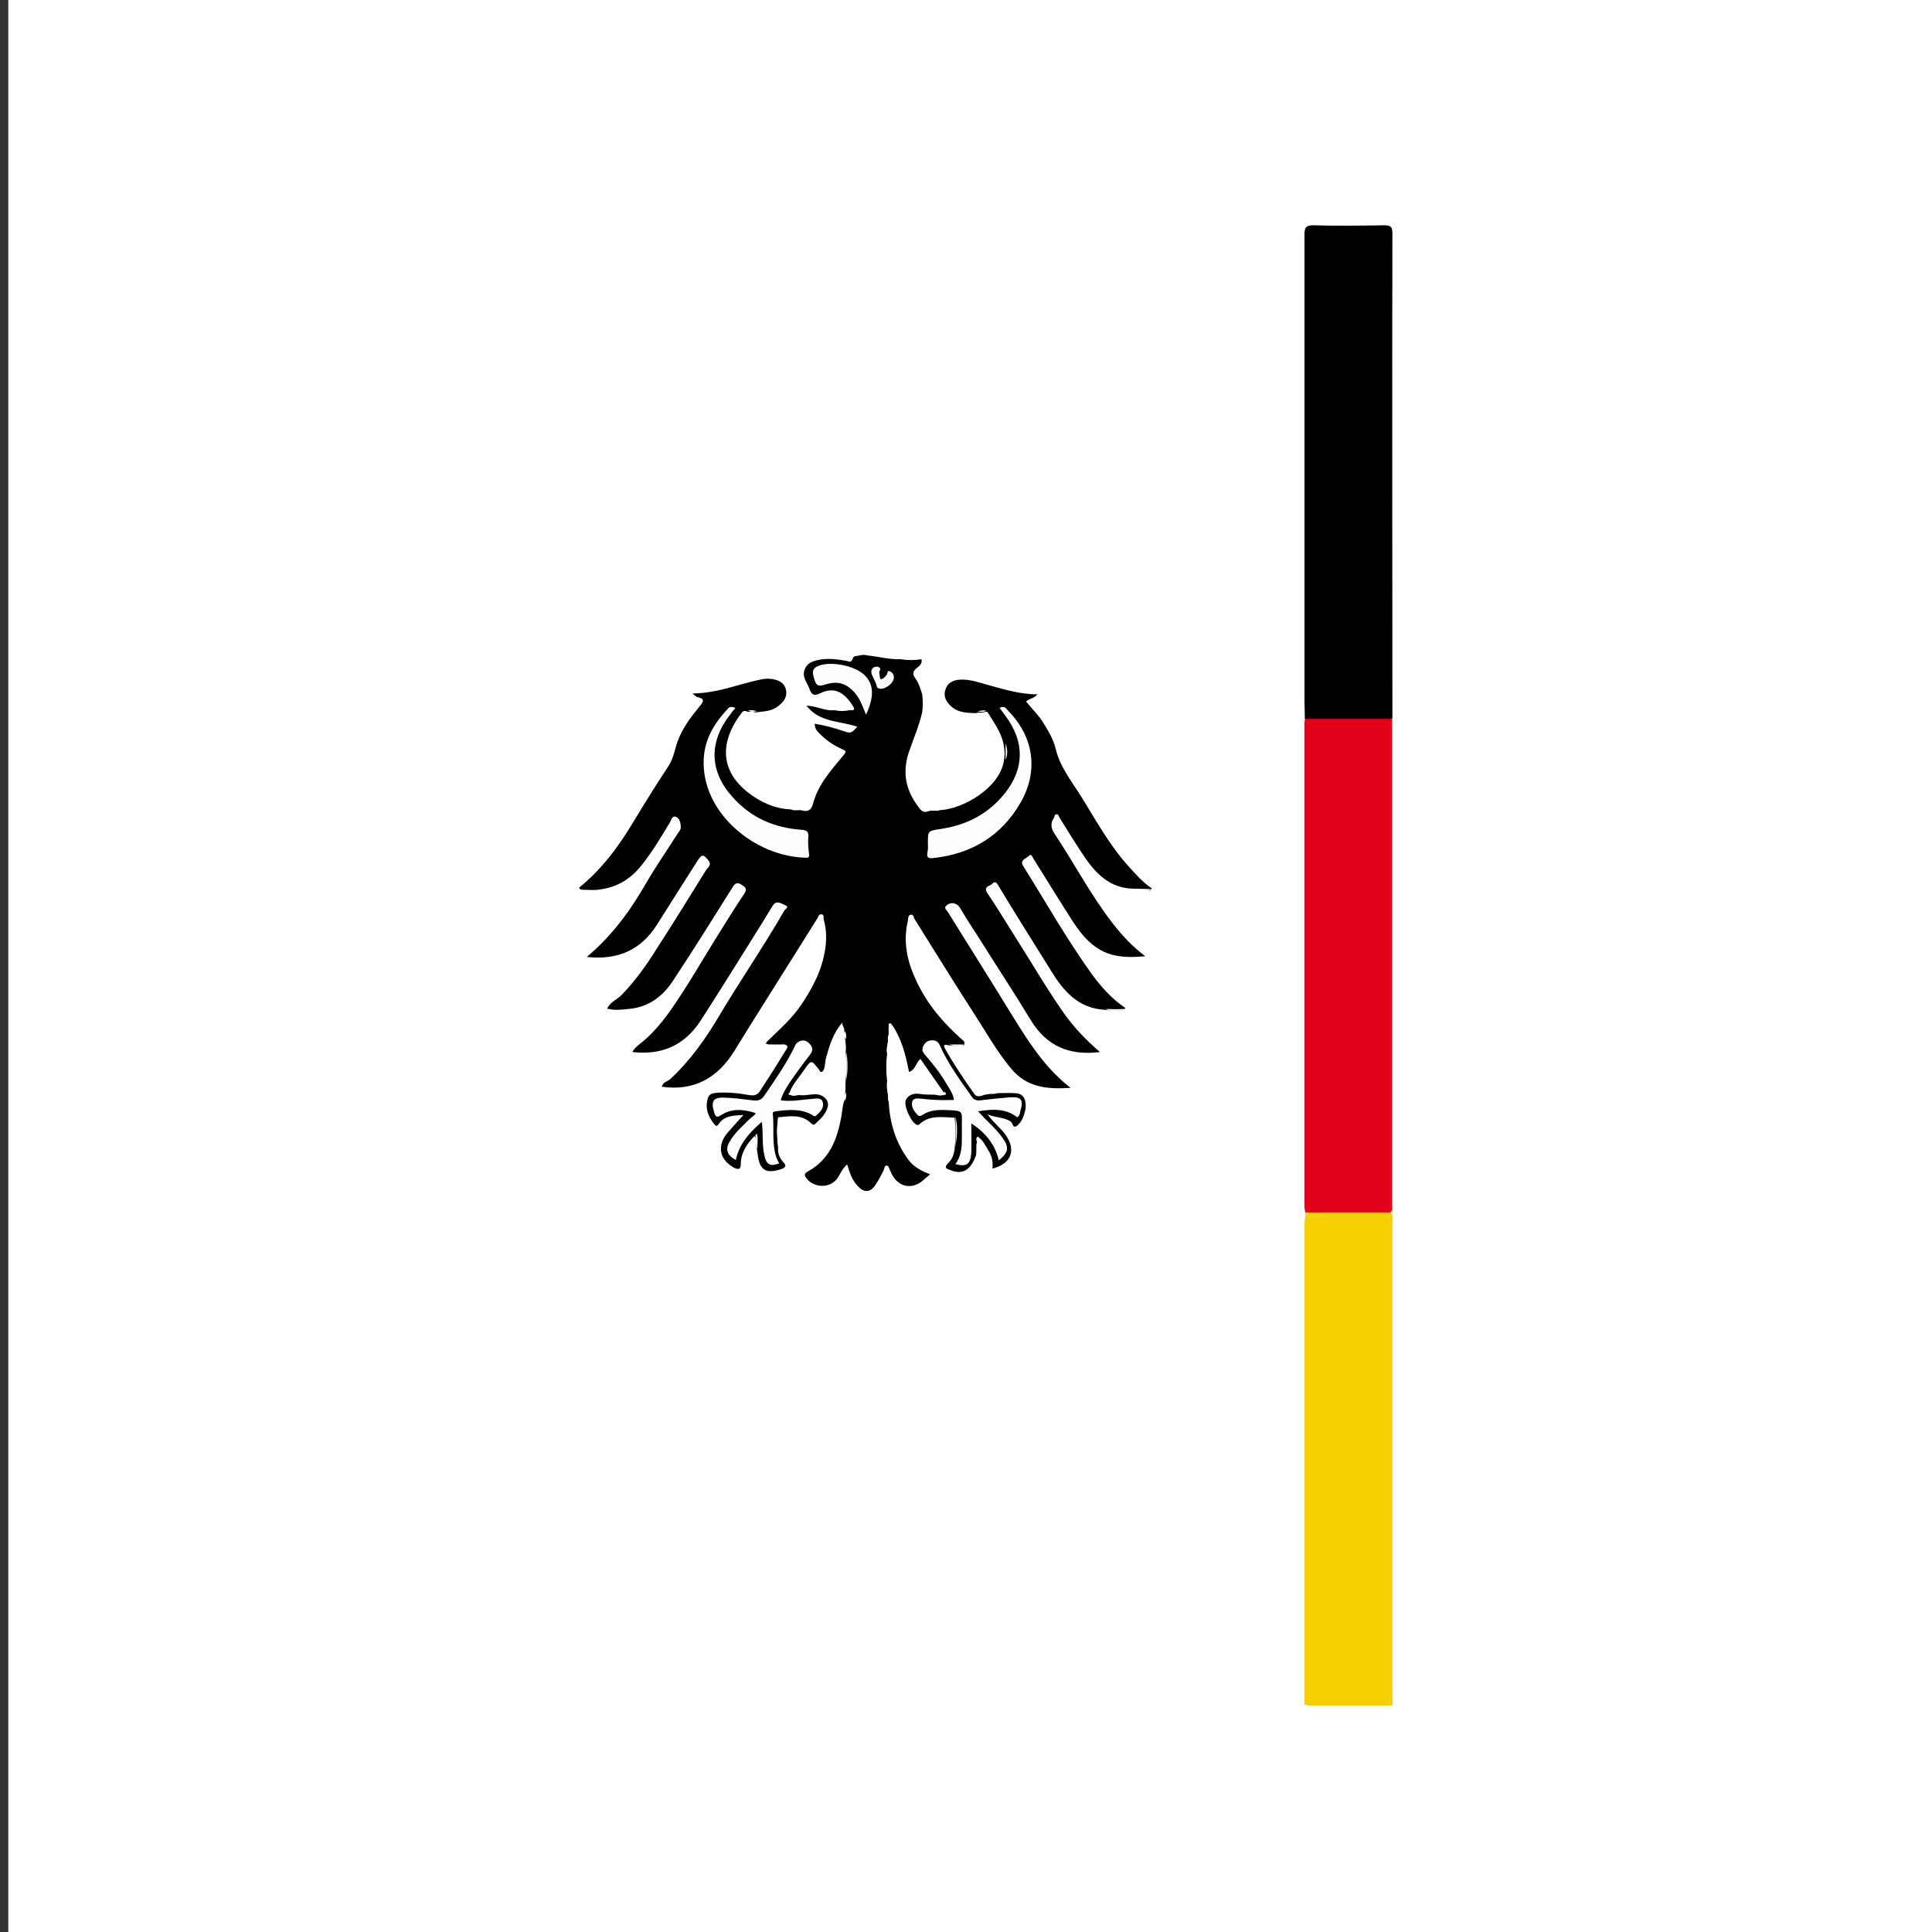 <?xml version="1.0" encoding="utf-8"?>
<!-- Generator: Adobe Illustrator 27.0.0, SVG Export Plug-In . SVG Version: 6.00 Build 0)  -->
<svg version="1.2" baseProfile="tiny" id="Ebene_1" xmlns="http://www.w3.org/2000/svg" xmlns:xlink="http://www.w3.org/1999/xlink"
	 x="0px" y="0px" viewBox="0 0 512 512" overflow="visible" xml:space="preserve">
<rect x="0" y="0" width="512" height="512" fill="#333333" stroke="none"/>
<g>
	<rect x="2.2" y="0" fill="#FFFFFF" width="512" height="512"/>
</g>
<g>
	<g>
		<path d="M300.1,235.5c-6.1-0.2-9.8-4.1-12.9-8.7c-2.2-3.3-4.3-6.7-6.4-10.1c-0.2-0.3-0.2-0.9-0.8-0.9c-0.6,0-0.5,0.6-0.7,0.9
			c-0.9,1.4-0.9,2.7,0.2,4.3c5.2,7.8,9.5,16.1,15.3,23.6c2.5,3.2,5.2,6.2,8.7,8.8c-8.8,0.9-13.7-0.9-19-8.9
			c-3.6-5.6-7.1-11.3-10.6-16.9c-0.3-0.5-0.6-1.5-1.2-0.8c-0.7,0.7-2.5,1.1-1.6,2.6c6,9.6,11.6,19.5,18.2,28.7
			c2.5,3.4,5.3,6.6,8.9,9c0.2,0.5-0.2,0.6-0.6,0.6c-1.6,0-3.3,0.2-4.9-0.1c-7-0.4-10.9-5-14.2-10.4c-4.7-7.6-9.5-15.1-14.1-22.8
			c-0.8-1.3-1.4-0.1-1.8,0.1c-0.7,0.3-1.9,0.7-1,2.1c2.5,3.7,4.8,7.5,7.2,11.3c4.4,6.9,8.5,14,13.2,20.7c2.7,3.8,5.9,7.1,9.5,10.2
			c-8,1-14.1-1.5-18.3-8.4c-4.6-7.6-9.5-15-14.2-22.5c-1.5-2.3-3-4.6-4.4-7c-0.3-0.5-0.6-1-1.1-1.2c-0.9-0.6-2-0.4-2.7,0.3
			c-0.8,0.6,0.1,1.2,0.4,1.7c5.4,8.7,10.9,17.4,16.3,26.2c3.9,6.3,7.7,12.6,13.1,17.7c0.9,0.9,1.9,1.7,3.1,2.7
			c-6.3,0.4-11.7-0.1-15.9-5.3c-3.8-4.6-6.6-9.7-9.8-14.6c-5.3-8.2-10.4-16.5-15.6-24.8c-0.3-0.4-0.2-1.3-1-1.2
			c-0.8,0.1-0.7,1-0.8,1.6c-1.2,5-0.4,9.9,1.6,14.5c2.7,6.5,7,11.8,12.2,16.5c1.3,1.1,1.3,1.1,1.1,2c-1.4,0.2-2.8,0.2-4.2,0
			c-1.1-0.3-1.4,0-0.8,1c2.3,4.1,5,8.1,7.7,11.9c1,1.4,2.5,0,3.7,0.1c0.7-0.3,1.5,0.1,2.3-0.3c1.6,0,3.1-0.1,4.7,0
			c1.9,0,2.8,1.1,2.9,2.9c0.1,1.2-0.2,2.2-0.6,3.3c-0.3,0.8-0.8,1.7-1.5,2.3c-1.3,1.2-1.3-0.7-1.9-1c-1.8-1.2-3.8-0.9-6.1-1.9
			c1.7,2.4,3.6,3.7,4.9,5.6c2.7,4,1.4,7.5-3.6,8.8c0.2-1.7-0.1-3.3-1-4.7c-0.8-1.3-1.5-2.9-2.9-3.8c-0.6,0.4-0.3,1-0.2,1.5
			c-0.4,1.2,0.1,2.4-0.3,3.6c-1.4,3.8-3.5,5.1-6.7,3.8c-0.8-0.3-2-0.5-0.6-1.9c1-0.9,1.6-2.4,1.7-3.9c0.3-2.7,0.3-5.4,0-8.1
			c-3.2-0.1-6.6-0.8-9.3,1.7c-0.2,0.2-0.4,0.3-0.7,0.2c-1.5-0.5-3.7-5.3-2.9-6.7c0.8-1.4,2.2-1.7,3.6-1.5c1.3,0.2,2.6,0.2,4,0.2
			c1.9,0.3,2,0.3,2.4-0.6c-2-2.9-4.1-5.9-6.2-8.9c-1.2,1.1-1.3,2.9-3,3.5c-0.9-4.6-2-9.1-4.8-12.9c-0.2,0-0.4,0.1-0.6,0.1
			c0,1,0,1.9,0,2.9c-0.4,0.7,0,1.5-0.3,2.3c-0.1,0.9-0.4,1.8-0.1,2.7c-0.3,2.4-0.3,4.8,0,7.3c-0.2,1.1,0,2.1,0.1,3.2
			c0.3,0.7-0.1,1.5,0.3,2.2c0.3,5.6,1.8,10.8,5.2,15.4c1.3,1.8,3.2,2.9,5.8,3.9c-1,0.8-1.7,1.5-2.5,2.1c-2.8,1.9-5.9,1.1-7.6-2
			c-0.2-0.4-0.4-0.9-0.6-1.3c-0.2-0.4-0.3-1.1-0.8-1.1c-0.7,0-0.6,0.8-0.8,1.2c-0.7,1.4-1.5,2.9-2.4,4.2c-1.3,1.8-2.9,1.7-4.4,0.1
			c-1.6-1.6-2.2-3.6-2.9-5.8c-1.3,1.1-1.8,2.5-2.6,3.7c-2,2.7-6.3,2.6-8.3-0.2c-0.5-0.8-0.4-1.1,0.4-1.6c5.7-3.1,7.8-8.3,8.9-14.3
			c0.3-1.4,0.3-2.9,0.8-4.4c0.4-0.7,0-1.5,0.3-2.2c0-1.1,0.1-2.1,0.1-3.2c0.3-2.6,0.3-5.1,0-7.7c0.2-1.1,0-2.1-0.1-3.2
			c-0.3-0.7,0.1-1.5-0.3-2.2c0.3-0.8-0.5-1.2-0.5-2.3c-2.4,2.8-3.3,5.9-4.2,9c-0.3,0.9-0.3,1.9-0.5,2.9c-0.1,0.4-0.3,0.9-0.6,1.1
			c-0.5,0.3-0.7-0.3-0.9-0.6c-2-2.5-2-2.6-3.8,0c-1.4,2.1-3.2,3.9-4,6.3c0.6,0.8,0.6,0.8,2.7,0.5c1.7,0.3,3.5-0.5,5.2-0.1
			c1.7,0.5,2.7,1.9,2.2,3.4c-0.5,1.8-1.9,3.1-3.2,4.3c-0.4,0.4-0.7,0.3-1.1-0.1c-2.6-2.5-5.7-1.9-8.8-1.6c-0.4,2.7-0.3,5.4,0,8.1
			c-0.1,1.5,0.4,2.7,1.4,3.8c0.9,0.9,0.6,1.4-0.5,1.8c-4.1,1.4-5.8,0.3-6.3-3.8c-0.1-0.5-0.1-1-0.2-1.5c-0.6-1.1,0.6-2.5-0.7-3.4
			c-2,2.1-3.6,4.4-3.6,7.6c0,1.7-1.4,1-2.2,0.5c-3.6-2.2-4-5.8-1.3-9c1.3-1.5,2.6-2.9,4.2-4.7c-2.7,0.1-5,0.2-6.5,2.3
			c-0.5,0.8-0.8,0.7-1.3,0c-1.6-2-2.4-4.2-1.6-6.8c0.3-1.1,1.3-1.3,2.3-1.4c2.9-0.2,5.8,0.1,8.6,0.6c1.6,0.3,2.4-0.2,3-1.2
			c2.3-3.5,4.5-7,6.7-10.6c0.2-0.3,1.1-1.3-0.3-1.6c-1.4,0.2-2.8,0.2-4.2,0c-0.4-0.2-1.2,0-0.3-0.9c3.2-3.1,6.5-6,9-9.7
			c3-4.5,5.5-9.2,6.3-14.8c0.4-2.7,0.3-5.2-0.4-7.7c-0.1-0.4,0.2-1.3-0.6-1.4c-0.7-0.1-0.8,0.6-1.1,1.1c-2.7,4.3-5.4,8.6-8.1,12.9
			c-4.7,7.5-9.4,14.9-14,22.4c-4.4,7-10.6,10.5-19.1,9.3c0.2-1.2,1.5-1.4,2.2-2c5.4-5,9.6-11,13.3-17.3c3.8-6.4,8-12.7,11.9-19
			c1.7-2.7,3.4-5.5,5-8.3c0.2-0.4,1.5-1.1,0.3-1.5c-1-0.4-2.3-1.5-3.3,0.1c-1.1,1.7-2.1,3.5-3.2,5.2c-5.3,8.5-10.6,17-16,25.4
			c-4.2,6.4-10.2,9.1-18,8.2c0.4-0.9,1.2-1.5,1.9-2.1c4.4-3.4,7.6-7.9,10.6-12.5c3.5-5.3,6.7-10.9,10.1-16.3c2.3-3.7,4.6-7.4,7-11
			c1-1.4,0.2-1.9-0.8-2.5c-1.2-0.8-1.7-0.1-2.3,0.8c-5.2,8.3-10.4,16.6-15.8,24.8c-2.8,4.2-6.6,7-11.9,7.4c-1.8,0.2-3.6,0.4-5.5-0.1
			c0.8-1.8,2.7-2.4,3.9-3.7c3.7-3.8,6.7-8.1,9.5-12.6c4.4-6.8,8.6-13.6,12.8-20.4c0.4-0.7,1.6-1.3,0.7-2.5c-1.4-1.8-1.8-1.8-3,0.1
			c-3.5,5.5-7.1,11.1-10.6,16.7c-4.3,6.9-10.5,9.6-18.7,8.7c6.6-5.5,11.5-12.2,15.7-19.5c2.6-4.5,5.6-8.8,8.4-13.2
			c0.4-0.6,0.9-1.1,0.8-1.8c0-1-0.3-2.2-1.2-2.6c-1.1-0.5-1.3,0.9-1.7,1.5c-2.3,3.8-4.6,7.7-7.4,11.2c-2.8,3.6-6.4,5.9-11,6.5
			c-1.6,0.3-3.2,0.1-4.7,0.1c-0.4,0-0.8-0.1-0.9-0.6c6.1-4.9,10.6-11.1,14.6-17.8c2.9-4.8,5.9-9.6,9-14.3c1.4-2.1,1.7-4.5,2.5-6.7
			c1.3-3.5,3.5-6.4,5.8-9.2c1.3-1.5,1.2-2.1-0.7-2.5c-0.3-0.1-0.5-0.4-1.2-0.9c4.4-0.1,8.3-1.1,12.1-2.2c1.9-0.5,3.9-1.1,5.9-1.5
			c0.9-0.2,1.8-0.3,2.7-0.2c1.9,0.2,3.7,0.9,4.1,3c0.4,1.9-0.7,3.2-2.3,4.4c-1.8,1.3-3.8,1.2-5.8,1.5c-0.8-0.4-1.6,0-2.4-0.3
			c-0.7-0.3-1,0.1-1.4,0.6c-6.3,8.4-5.3,16.5,3.8,22.3c2.8,1.8,6,3,9.4,3.1c1,0.5,2.1,0,3.1,0.3c1.4,0.4,2.3-0.2,2.7-1.6
			c1.3-5.2,4.8-9,8-12.9c0.8-1,1.1-1.2-0.3-1.8c-2.3-1-4.4-2.5-6.2-4.4c-0.6-0.6-1-1.3-1-2.3c2.6,0.4,5.1,1.1,7.5,1.9
			c2.1,0.7,2.1,0.7,3.8-1.1c-4.5-1.6-9.9-1-13.5-5.6c2.8,0.1,5,1.5,7.4,1.2c1.4,0.3,2.7,0.3,4.1,0c0.7,0,1.6,0.2,0.9-1
			c-2-3.2-4.6-5.5-8.7-3.5c-1.7,0.9-2.4,0.3-2.9-1.2c-0.6-1.7-2.1-3.1-1.2-5.2c0.5-1.2,1.3-1.7,2.4-2.1c2.8-0.9,5.6-0.6,8.4-0.1
			c0.8,0.1,1.5,0.7,1.9-0.6c0.2-0.8,1.1-0.6,1.8-0.8c0.7-0.2,1.4-0.2,2.1,0c2.9,0.3,5.8,1.1,8.8,1c1.8,0.3,3.7,0.3,5.5,0
			c0.3,1.2-0.6,1.8-1.3,2.4c-1.1,0.9-1.1,1.6-0.3,2.7c0.9,1.2,1.3,2.7,1.8,4.2c0.2,1.6,0.2,3.1,0,4.7c-0.8,3.6-2.3,7-3.5,10.5
			c-1.7,5-1.1,9.7,2.1,14.1c0.8,1.1,1.4,2.3,3,1.7c1-0.4,2.1,0.1,3.1-0.3c6.1-0.3,15.6-5.8,16.9-12.8c0.3-1.5,0.3-2.9,0-4.4
			c-0.5-3.2-2.5-5.8-4.1-8.5c-0.3-0.5-0.6-0.4-1-0.3c-0.8,0.3-1.6,0-2.3,0.3c-2.3-0.1-4.6-0.1-6.4-1.7c-1.5-1.3-2.3-2.8-1.6-4.7
			c0.7-2,2.5-2.5,4.4-2.5c2.2,0,4.3,0.7,6.4,1.3c4.4,1.2,8.7,2.6,13.5,2.6c-0.8,1.1-2.1,1.1-3,1.9c1.4,1.7,3,3.3,4.3,5.2
			c1.5,2.4,3,4.8,3.6,7.5c1.2,4.8,4.3,8.6,6.8,12.6c3.9,6.3,7.5,12.9,12.5,18.4c1.9,2.1,3.7,4.2,6.1,5.8c0.1,0.5-0.2,0.6-0.6,0.6
			C303.4,235.6,301.7,235.8,300.1,235.5z"/>
		<path d="M345.8,190.5c0-1.5-0.1-3-0.1-4.5c0-41.3,0-82.6,0-123.8c0-1.8,0.3-2.5,2.4-2.5c6.2,0.2,12.5,0.1,18.7,0
			c1.8,0,2.2,0.4,2.2,2.2c-0.1,41.8,0,83.7,0,125.5c0,1,0,2,0,3c-0.7,0.7-1.7,0.7-2.6,0.7c-6,0-12,0-18,0
			C347.5,191.1,346.6,191.2,345.8,190.5z"/>
		<path fill="#E2001B" d="M345.8,190.5c7.7,0,15.4,0,23.1,0c0,18.2,0,36.4,0,54.6c0,24.6,0,49.2,0,73.8c0,0.8,0.3,1.7-0.4,2.4
			c-0.7,0.6-1.6,0.5-2.4,0.5c-5.9,0-11.9,0-17.8,0c-0.8,0-1.7,0-2.4-0.5c-0.1-0.6-0.2-1.1-0.2-1.7c0-42.8,0-85.5,0-128.3
			C345.8,191.1,345.8,190.8,345.8,190.5z"/>
		<path fill="#F6D000" d="M346,321.3c7.5,0,15.1,0,22.6,0c0.7,0.8,0.4,1.8,0.4,2.6c0,41.7,0,83.5,0,125.2c0,0.8,0.1,1.7,0.1,2.5
			c-0.2,0.5-0.7,0.4-1.1,0.4c-7.1,0-14.2,0-21.3,0c-0.4,0-0.7,0-1-0.3c0-0.8,0-1.7,0-2.5c0-41.7,0-83.5,0-125.2
			C345.8,323.1,345.9,322.2,346,321.3z"/>
		<path fill="#FCFCFC" d="M345.7,451.8c2.9,0.5,5.9,0.2,8.9,0.2c4.1,0.1,8.2,0,12.3,0c0.8,0,1.6,0.1,2.3-0.3c-0.3,0.8-1,0.6-1.7,0.6
			c-6.7,0-13.5,0-20.2,0C346.7,452.3,346.1,452.4,345.7,451.8z"/>
		<path fill="#FEFEFE" d="M206.3,304.1c-0.4-2.7-0.5-5.4,0-8.1C206.4,298.7,206.3,301.4,206.3,304.1z"/>
		<path fill="#FEFEFE" d="M253.2,295.9c0.7,2.7,0.4,5.4,0,8.1C253.3,301.3,253.3,298.6,253.2,295.9z"/>
		<path fill="#FEFEFE" d="M224.3,278.6c0.4,2.6,0.4,5.1,0,7.7C224.3,283.7,224.3,281.2,224.3,278.6z"/>
		<path fill="#FEFEFE" d="M235.3,286.3c-0.5-2.4-0.4-4.8,0-7.3C235.3,281.4,235.3,283.9,235.3,286.3z"/>
		<path fill="#FEFEFE" d="M300.1,235.5c1.5,0,2.9,0.1,4.4,0.1c0.4,0,1.1,0.3,1.1-0.5c0.4,0.2,1.1,0.8,0.1,0.8
			C303.8,235.8,301.9,236.3,300.1,235.5z"/>
		<path fill="#FEFEFE" d="M292.9,267.4c1.4,0,2.9,0.1,4.3,0c0.4,0,1,0.2,1.1-0.5c0.5,0.4,0.4,0.8-0.2,0.8
			C296.4,267.7,294.6,268.2,292.9,267.4z"/>
		<path fill="#FEFEFE" d="M244.5,174.2c-1.8,0.5-3.7,0.4-5.5,0C240.8,174.2,242.7,174.2,244.5,174.2z"/>
		<path fill="#FEFEFE" d="M244.8,188.2c0-1.6,0-3.1,0-4.7C245.4,185,245.4,186.6,244.8,188.2z"/>
		<path fill="#FEFEFE" d="M200.1,301c0.2-0.2,0.5-1,0.6-0.1c0.2,1.1,0,2.3,0,3.5C199.9,303.4,200.9,302,200.1,301z"/>
		<path fill="#FEFEFE" d="M251.5,276.8c1.4,0,2.8,0,4.2,0C254.4,277.4,253,277.3,251.5,276.8z"/>
		<path fill="#FEFEFE" d="M203.8,276.8c1.4,0,2.8,0,4.2,0C206.6,277.3,205.2,277.4,203.8,276.8z"/>
		<path fill="#FEFEFE" d="M266.5,197c0.5,1.5,0.6,2.9,0,4.4C266.5,200,266.5,198.5,266.5,197z"/>
		<path fill="#FEFEFE" d="M225.6,187.8c-1.4,0.4-2.7,0.4-4.1,0C222.9,187.8,224.3,187.8,225.6,187.8z"/>
		<path fill="#FEFEFE" d="M258.8,306.1c0-1.2,0-2.4,0.3-3.6C259.1,303.7,259.6,304.9,258.8,306.1z"/>
		<path fill="#FEFEFE" d="M212,289.9c-0.8,0.4-1.8,0.4-2.6,0.3c-0.8-0.1-0.3-0.5,0-0.8C210.1,290.3,211.1,289.7,212,289.9z"/>
		<path fill="#FEFEFE" d="M250.3,289.3c0.4,0.3,0.7,0.8-0.1,0.9c-0.8,0.1-1.6,0.2-2.4-0.3C248.7,289.8,249.7,290.3,250.3,289.3z"/>
		<path fill="#FEFEFE" d="M249.5,214.2c-1,0.5-2.1,0.4-3.1,0.3C247.4,213.8,248.5,214.3,249.5,214.2z"/>
		<path fill="#FEFEFE" d="M213.2,214.5c-1,0.1-2.1,0.1-3.1-0.3C211.1,214.3,212.2,213.8,213.2,214.5z"/>
		<path fill="#FEFEFE" d="M259,188.6c0.7-0.3,1.5-0.4,2.3-0.3C260.6,188.9,259.8,188.5,259,188.6z"/>
		<path fill="#FEFEFE" d="M198.3,188.2c0.8,0,1.6,0,2.4,0.3C199.8,188.5,199,188.9,198.3,188.2z"/>
		<path fill="#FEFEFE" d="M223.9,273.2c0.4,0.7,0.4,1.5,0.3,2.2C223.6,274.8,223.9,273.9,223.9,273.2z"/>
		<path fill="#FEFEFE" d="M235.4,276.3c-0.1-0.8-0.1-1.6,0.3-2.3C235.7,274.8,236,275.6,235.4,276.3z"/>
		<path fill="#FEFEFE" d="M230.2,173.2c-0.7,0-1.4,0-2.1,0C228.8,172.7,229.5,172.7,230.2,173.2z"/>
		<path fill="#FEFEFE" d="M264.5,289.5c-0.7,0.3-1.5,0.4-2.3,0.3C262.9,289.2,263.7,289.6,264.5,289.5z"/>
		<path fill="#FEFEFE" d="M235.7,291.7c-0.4-0.7-0.4-1.4-0.3-2.2C236,290.2,235.7,291,235.7,291.7z"/>
		<path fill="#FEFEFE" d="M224.2,289.5c0.1,0.8,0.1,1.5-0.3,2.2C223.9,291,223.6,290.2,224.2,289.5z"/>
		<path fill="#FEFEFE" d="M194.9,187.6c-0.6,0.7-1.1,1.3-1.5,1.9c-5.6,7.2-5.4,15,0.8,21.8c4.8,5.4,11,8.1,18.2,8.6
			c1.7,0.1,1.9,0.7,1.8,2.1c-0.1,1.4,0,2.8,0.2,4.2c0.1,0.8,0,1.2-0.9,1.1c-13.6-0.3-27.8-12.1-27-26.3c0.3-5.3,2.9-9.5,6.5-13.3
			C193.4,187.3,193.9,187.2,194.9,187.6z"/>
		<path fill="#FEFEFE" d="M264.9,187.6c1.3-0.7,1.8,0.2,2.3,0.8c6.8,6.9,8.1,16,3.2,24.4c-5.1,8.8-13,13.5-23.1,14.6
			c-1.3,0.1-1.8-0.1-1.5-1.6c0.2-0.8,0.1-1.7,0.1-2.5c0-3.2,0.1-3.1,3.3-3.6c6.9-1,12.8-4,17.2-9.6c5.1-6.5,5.1-13.5,0.2-20.2
			C266.1,189.2,265.5,188.4,264.9,187.6z"/>
		<path fill="#FEFEFE" d="M269.6,296.1c-3.1-2.4-6.5-2.2-10.4-1.6c2.3,2.6,4.8,4.6,6.6,7.2c1.7,2.4,1.4,3.8-1.1,5.8
			c-1-4.2-3.5-7.3-7.3-9.8c0,2.6,0.1,5.2,0,7.8c-0.2,3.1-1.3,3.8-4.2,3c1.4-1.9,1.7-4.1,1.7-6.4c0-1.4,0-2.8,0-4.3
			c0.1-3.4,0.1-3.4-3.3-3.6c-2.4-0.1-4.9-0.2-7,1.2c-0.7,0.4-1.1,0.5-1.6-0.1c-0.8-0.9-1.5-1.9-1.3-3.2c0.2-0.9,0.9-1,1.6-1
			c1.7,0.1,3.4,0.4,5.1,0.4c1.4,0.1,2.8,0,4.4,0c-0.2-1.7-1.3-3.1-2.1-4.5c-1.6-2.7-3.5-5.1-5.6-7.5c-0.6-0.7-0.9-1.3-0.4-2.3
			c0.5-1,1.2-1.5,2.3-1.5c1,0,1.6,0.3,2.1,1.4c2.2,4.9,5.3,9.1,8.4,13.5c0.6,0.9,1.3,1.1,2.3,1c2.6-0.3,5.2-0.6,7.8-0.8
			c3.1-0.2,3.7,0.7,2.8,3.6C270.3,295,270.3,295.6,269.6,296.1z"/>
		<path fill="#FEFEFE" d="M201.9,297.3c-3.4,2.9-6,5.9-6.9,10.1c-2.3-1.2-2.9-2.8-1.6-4.9c1.3-2.3,3.3-4,5.2-5.9
			c0.5-0.5,1.3-0.9,1.7-1.6c-3.3-1.1-6.4-1.3-9.2,0.5c-1.1,0.7-1.4,0.6-1.8-0.6c-1-3.2-0.3-4.2,3.1-4c2.3,0.1,4.7,0.4,7,0.7
			c1.4,0.2,2.3,0,3.2-1.3c2.9-4.3,5.9-8.5,8.1-13.2c0.6-1.3,2.3-1.8,3.4-0.9c1.1,0.9,1.7,1.9,0.5,3.4c-1.9,2.4-3.7,4.9-5.4,7.4
			c-0.9,1.4-1.8,2.8-2.3,4.6c2.9,0.4,5.7-0.2,8.5-0.4c1.1-0.1,2.5-0.4,2.7,1.2c0.2,1.5-0.9,2.4-1.9,3.3c-0.3,0.3-0.6,0-0.9-0.2
			c-3.1-1.8-6.4-1.4-9.7-1c-0.4,0.1-0.9,0.1-0.8,0.7c0.4,3.8-0.3,7.7,0.9,11.4c0.2,0.6,0.5,1.2,0.8,1.7c-2.3,0.9-3.4,0.4-3.9-2
			C201.9,303.5,202.3,300.6,201.9,297.3z"/>
		<path fill="#FDFDFD" d="M229.5,189.4c-0.8-2-1.4-3.7-2.5-5.2c-2.3-3-4.8-4-8.6-2.7c-1.8,0.6-2.2-0.2-2.6-1.5
			c-0.4-1.4-0.9-2.7,1-3.5c3.3-1.4,9.9-0.1,12.4,2.5C231.6,181.4,231.7,184.7,229.5,189.4z"/>
		<path fill="#F9F9F9" d="M233.4,180c0.8-0.1,1.2-0.7,1.6-1.2c0.3-0.3,0-1.4,1-0.8c0.6,0.3,0.9,0.9,0.9,1.5c0,1.5-2.3,3.3-3.8,3
			c-0.2-0.1-0.6-0.2-0.7-0.4c-0.2-1.3-1-2.3-1.4-3.5c-0.2-0.6-0.1-1.3,0.5-1.7c0.4-0.3,1-0.3,1.4-0.1c0.8,0.4,0.1,1,0.1,1.5
			C233.2,178.8,233,179.4,233.4,180z"/>
	</g>
</g>
</svg>
